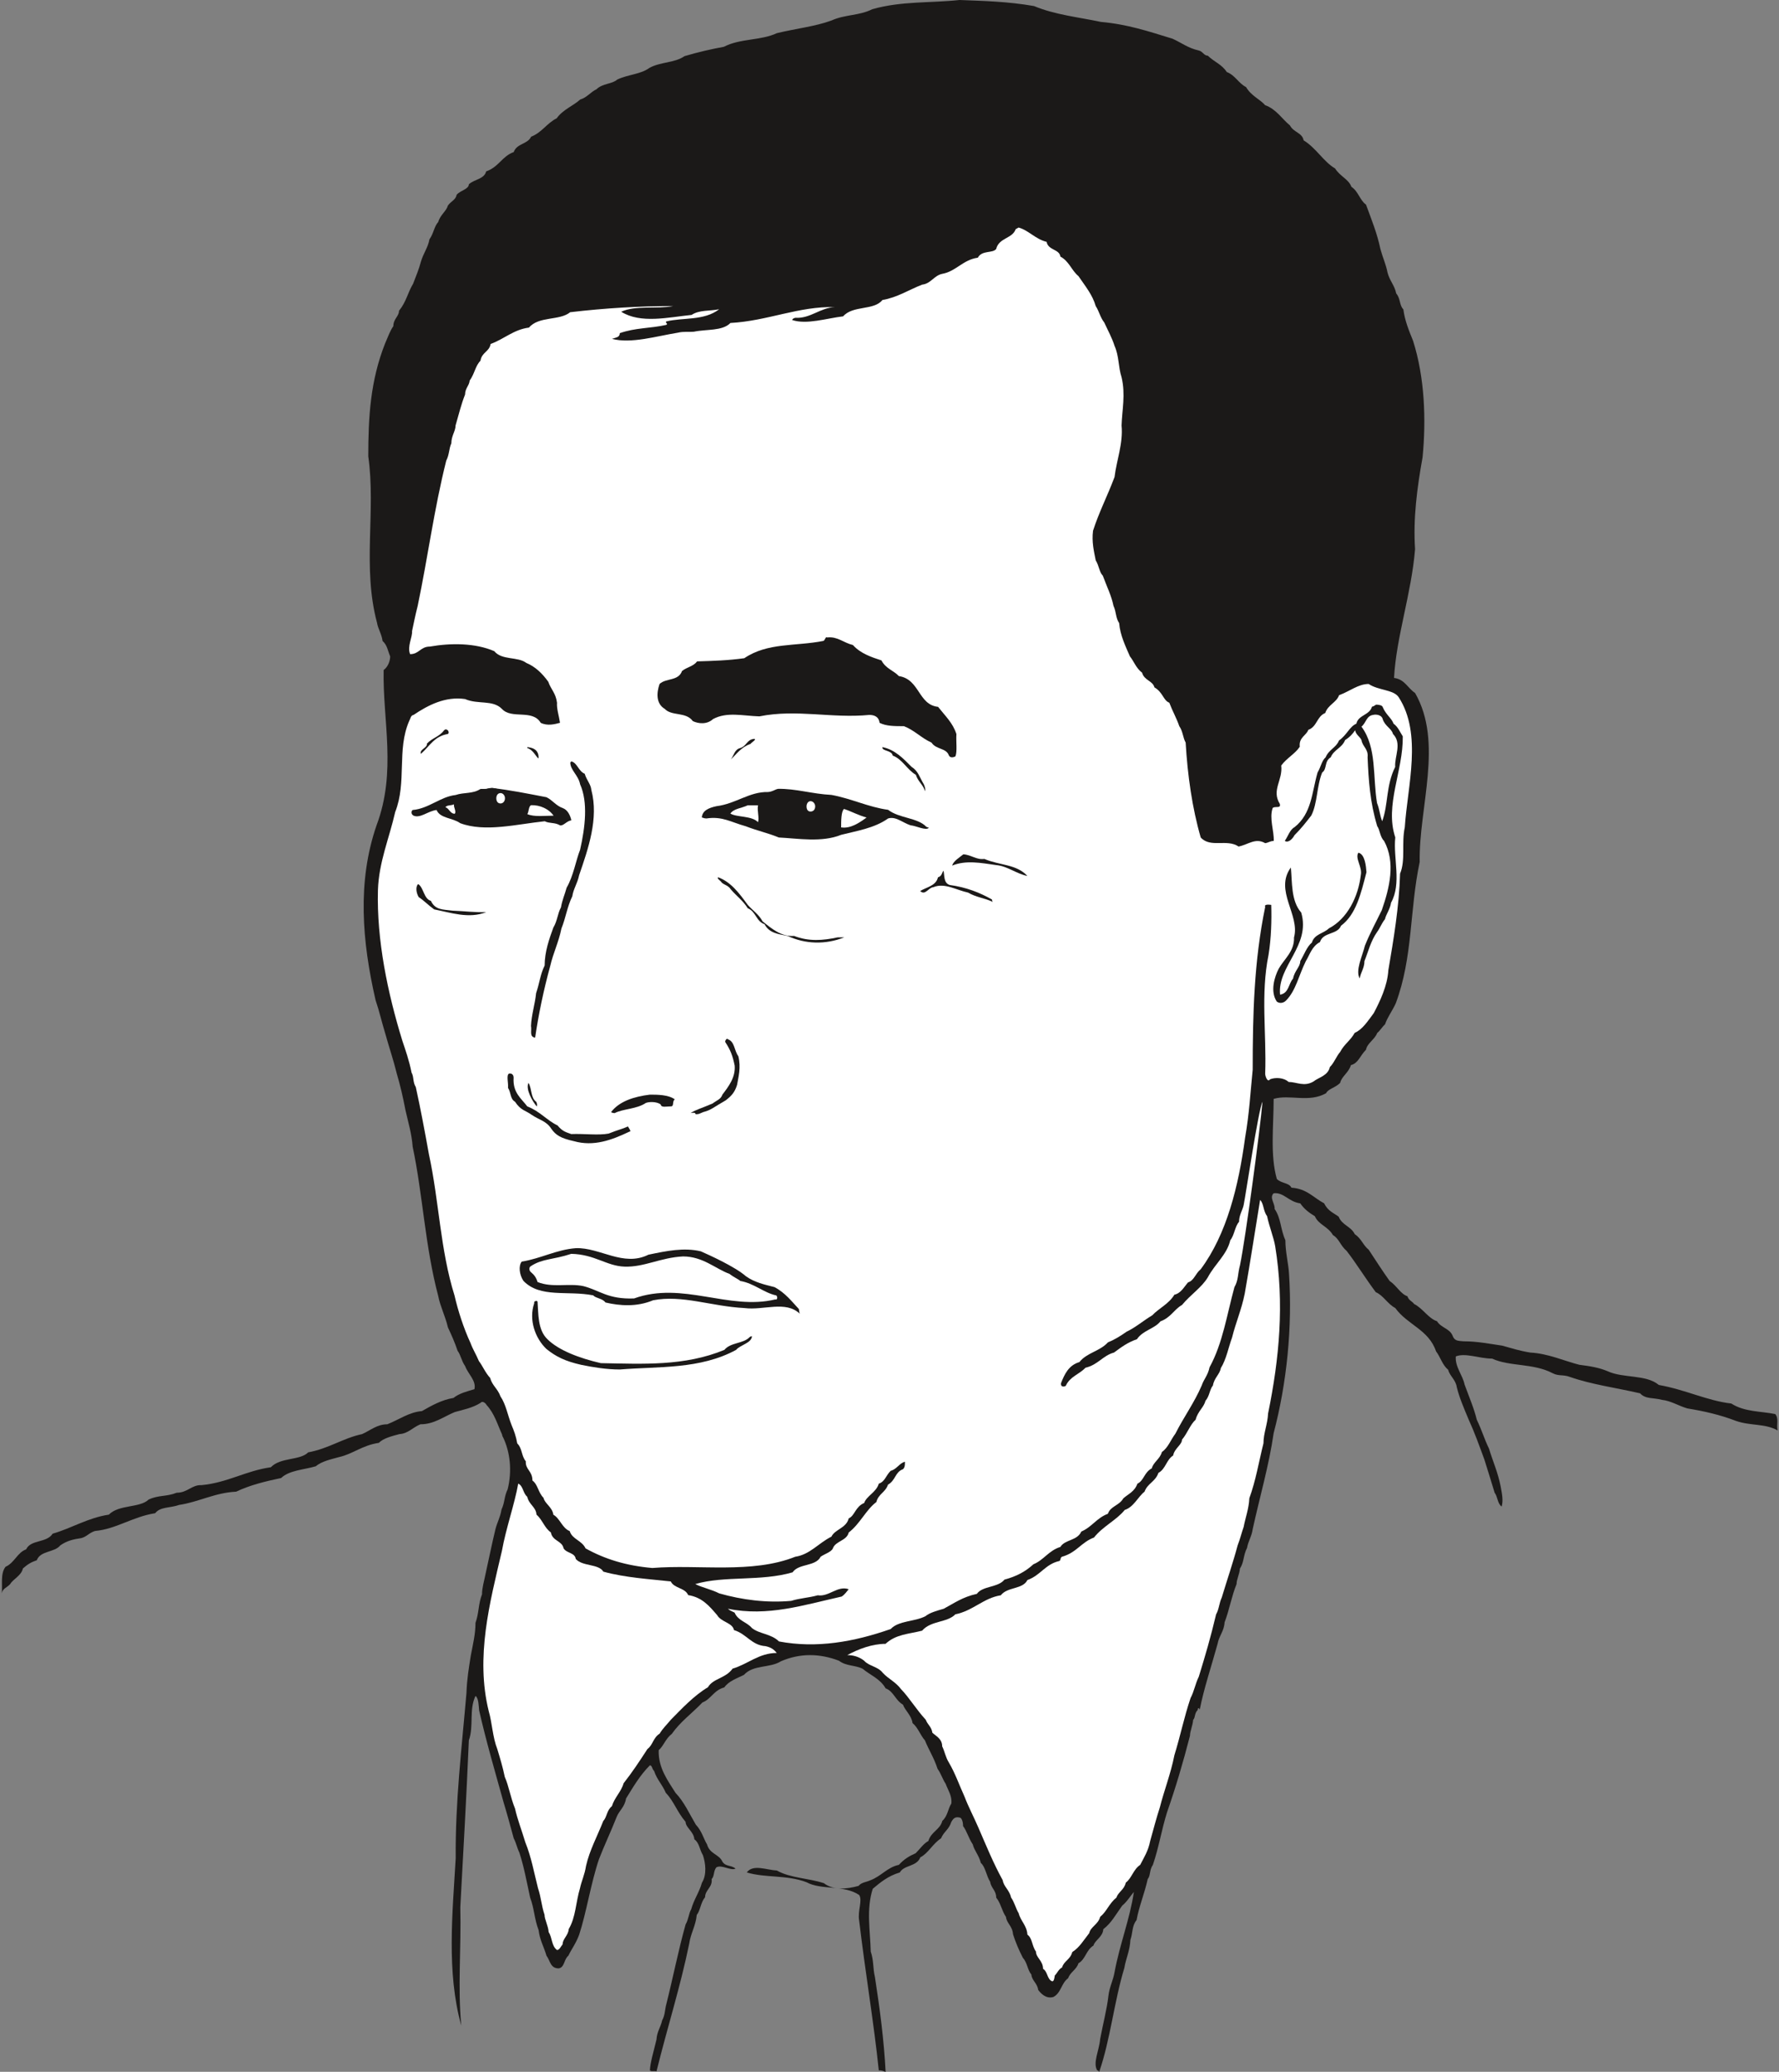 <svg xmlns="http://www.w3.org/2000/svg" xml:space="preserve" width="699.855" height="814.564" fill-rule="evenodd" stroke-linejoin="round" stroke-width="28.222" preserveAspectRatio="xMidYMid" version="1.2" viewBox="0 0 18517 21552"><rect x="0" y="0" width="18517" height="21552" fill="#808080" stroke="none"/><defs class="ClipPathGroup"><clipPath id="a" clipPathUnits="userSpaceOnUse"><path d="M0 0h18517v21552H0z"/></clipPath></defs><g class="SlideGroup"><g class="Slide" clip-path="url(#a)"><g class="Page"><g class="com.sun.star.drawing.ClosedBezierShape"><path fill="none" d="M18 0h18486v21554H18z" class="BoundingBox"/><path fill="#1B1918" d="M9988 0c254 10 498 15 775 63 216 91 472 117 696 165 279 25 492 97 746 175 97 44 160 97 272 122 43 10 54 54 94 54 71 68 145 89 198 170 89 35 122 117 201 157 53 92 150 130 198 188 117 41 180 148 259 211 38 74 127 74 142 155 130 79 209 224 327 292 53 84 142 112 170 191 73 48 89 142 152 185 59 160 117 302 150 462 25 92 58 160 74 244 22 87 73 132 91 219 46 53 31 122 74 165 15 117 58 221 101 327 122 384 137 823 99 1212-58 323-99 638-78 956-38 462-196 912-219 1339 112 15 140 104 219 157 297 516 38 1189 48 1758-107 505-69 988-249 1470-33 74-86 143-112 219-33 30-53 68-81 89-25 68-104 106-117 175-63 63-79 140-157 160-23 79-97 117-112 185-48 49-128 64-146 107-180 102-376 10-546 59 0 281-38 584 33 833 46 48 127 38 152 91 160 10 229 104 341 163 38 81 102 101 151 139 35 89 127 99 167 181 71 48 87 117 145 162 74 112 142 219 218 325 79 54 110 132 186 160 10 41 53 54 68 79 94 48 148 150 239 180 43 69 127 74 160 145 21 59 51 59 117 64 142 0 264 25 401 45 102 28 181 54 293 72 187 10 355 88 510 127 117 15 208 30 297 68 160 74 399 31 531 142 277 49 506 165 754 193 138 89 308 79 458 110 40 48 10 111 25 170-132-74-282-46-434-99-165-64-336-102-506-130-89-25-170-79-264-89-91-25-170-5-228-68-257-59-506-92-729-170-74-28-117-6-181-39-200-106-449-68-630-152-134 0-277-63-378-23-10 107 73 198 91 292 49 135 99 249 127 366 54 112 79 203 127 300 43 142 92 244 122 396 15 81 28 145 10 208-45-33-40-101-73-144-38-122-69-229-107-346-58-157-99-274-165-419-51-122-94-221-122-333-10-76-74-117-89-180-63-53-79-130-127-193-76-226-297-274-424-450-81-43-125-132-203-165-112-150-201-297-303-429-68-58-78-127-143-165-53-92-150-107-188-196-63-38-112-76-152-134-122-16-170-117-277-105-48 46 15 105 10 163 69 102 59 208 112 325 0 127 33 249 38 351 36 556-23 1135-160 1656-48 333-147 673-218 998-11 79-46 122-59 196-41 79-30 150-74 214-5 63-35 112-35 162-53 130-76 272-125 399-5 92-58 140-73 224-64 233-142 462-186 686 0-13-20-33-20 0-38 40-23 78-48 104-5 63-33 117-33 165-74 287-148 536-239 797-58 186-84 361-147 546-38 54-23 112-54 148-33 150-91 287-116 427-49 58-39 137-64 205-5 112-48 198-63 292-107 351-145 745-262 1082-10-20-20-15-20-15-49-79 20-206 30-327 28-150 71-315 86-448 11-96 49-160 64-248 53-287 160-554 201-834-36 41-69 99-122 143-69 96-112 180-196 244-5 81-89 116-102 170-78 48-83 144-157 185-18 64-86 92-107 155-73 53-73 155-155 196-78 22-132-41-157-74-8-69-66-97-71-160-41-48-41-122-89-175-43-84-74-158-102-244-5-84-68-117-73-180-44-64-54-143-102-201 0-76-53-97-63-165-39-59-49-155-97-196-20-81-69-129-84-193-43-63-63-142-101-190 0-49-16-89-36-89-53-13-71 20-86 45-26 82-79 102-107 171-89 58-132 155-216 198-38 99-170 78-213 157-127 38-206 107-282 170-69 214-26 437-21 653 33 97 21 170 44 267 53 345 94 658 111 985-17-5-43-20-71-15-51-493-142-1029-205-1564-16-97 38-209 0-262-160-107-394-48-547-132-208-79-426-43-622-102 64-89 208-25 313-20 139 79 330 79 490 132 94 74 233 63 360 28 31-38 79-38 122-58 117-44 176-135 298-161 53-58 106-91 175-121 48-49 84-102 132-127 28-97 122-117 145-209 58-53 58-127 94-180 10-79-36-142-59-206-35-53-48-106-84-155-38-117-91-195-132-297-48-53-71-132-129-180-10-79-79-132-99-191-82-48-97-139-181-170-58-102-165-140-238-203-82-41-171-26-247-84-205-79-409-79-604 5-117 74-287 33-386 142-77 38-160 66-204 130-111 30-137 122-228 157-112 117-229 199-318 326-68 53-86 127-137 170-7 185 99 322 175 444 89 92 148 224 211 330 64 69 79 143 117 206 28 102 127 102 160 180 36 54 89 33 137 72-53 25-142-44-200-13-33 43-18 91-49 122 11 86-68 112-68 188-48 58-48 137-87 185-10 112-63 191-78 297-92 450-229 877-341 1331-25-10-48 5-68-10 0-73 38-195 68-322 5-82 43-127 59-199 28-53 28-99 38-147 74-292 132-589 206-851 33-58 33-117 58-157 28-102 86-181 112-277 53-84 38-206 10-287-36-59-36-127-89-165-5-79-91-122-91-181-89-104-122-215-206-302-38-89-92-137-122-228-23-21-18-54-43-59-107 107-176 229-249 346-15 91-69 122-97 190-63 160-127 292-185 442-84 249-132 561-206 785-33 91-86 160-112 218-48 38-38 122-101 132-87 0-87-78-127-132-28-96-69-160-82-266-45-117-45-226-88-338-38-175-64-320-112-468-26-53-33-101-59-149-38-138-63-234-106-376-89-320-181-633-254-955-5-49-5-127-38-150-69 145-16 312-69 462-25 589-58 1163-89 1735 10 427-28 836 10 1232-155-556-91-1169-58-1740-5-589 63-1148 112-1720 5-144 25-261 45-388 23-122 49-224 49-341 38-106 28-195 68-297 0-68 23-142 33-195 38-171 69-327 107-484 20-76 48-117 63-203 36-79 26-132 64-211 48-193 25-389-48-541-10-13-10-28-10-28-49-107-79-218-161-307-15-28-48-44-63-23-84 53-180 71-269 96-118 49-215 127-357 127-81 33-129 97-218 102-74 20-170 43-214 91-175 26-269 115-414 148-89 25-180 43-244 96-121 36-276 41-360 122-170 36-325 74-468 142-223 11-388 107-594 138-91 33-196 17-249 86-239 38-404 165-627 185-64 21-84 59-142 74-87 13-150 28-219 76-58 74-208 54-244 154-63 22-96 43-145 86-15 74-104 112-132 162-35 39-78 44-88 97 10-84-17-206 40-277 92-40 122-148 214-181 48-104 213-64 276-163 201-58 366-165 585-198 104-107 322-68 414-157 104-49 185-28 292-71 114 0 157-84 259-79 272-26 462-150 721-186 102-106 302-68 389-155 216-40 360-147 561-190 86-38 155-102 262-102 122-48 228-127 360-137 102-58 206-117 329-137 58-48 150-71 218-91 21-89-68-160-96-239-41-59-46-117-79-160-30-89-63-163-101-244-27-117-80-218-100-323-140-530-160-1051-267-1557-10-137-48-259-74-376-28-144-53-254-91-383-36-147-79-269-122-424-36-117-59-224-99-341-140-609-193-1229 10-1818 211-559 63-1090 74-1616 48-35 68-99 68-142-25-58-30-117-79-160-10-74-48-127-58-190-155-580-10-1165-91-1731 0-409 22-788 175-1174 33-76 53-134 86-180 0-76 59-102 59-160 78-97 89-186 147-282 33-89 58-142 81-229 26-89 74-147 89-233 43-59 48-132 92-181 20-73 84-111 100-170 33-46 81-58 91-112 38-45 127-58 127-109 58-53 160-53 180-134 132-46 166-158 287-201 33-92 143-79 181-160 112-43 165-142 266-191 64-91 176-132 244-195 74-23 112-81 170-107 64-63 163-53 216-101 112-54 244-54 336-122 116-64 259-49 365-122 145-43 282-74 409-97 171-89 384-63 552-142 198-48 398-69 569-132 142-64 287-48 424-117 302-86 599-63 909-96Z"/></g><g class="com.sun.star.drawing.ClosedBezierShape"><path fill="none" d="M4005 155h10661v8573H4005z" class="BoundingBox"/><path fill="#1B1918" d="M9902 155c208 0 424 10 637 40 64 38 117 13 175 59 381 81 745 116 1121 208 106 63 234 53 331 117 84 58 239 58 297 127 84 58 175 101 249 170 69 63 132 117 201 180 22 84 127 64 149 155 31 20 69 31 100 59 43 83 129 99 154 180 102 35 112 152 201 190 28 102 145 102 170 196 54 38 107 53 122 107 97 48 112 137 193 185 21 81 99 117 99 199 38 51 28 122 64 163 28 122 58 233 96 345 44 102 64 186 102 277 30 107 79 229 107 323 53 91 63 170 94 256 58 366 165 760 48 1092-102 414-38 818-112 1227-48 346-107 728-206 1025-139-21-271 5-388 81-43 64-112 79-137 158-92 48-112 139-193 203-16 94-148 58-138 175-10 48 16 112-25 122-102 10-76 127-175 137 10 97-5 203-59 272-63 35-48 107-48 175 31 117-38 216 20 318 0 15-10 33-10 33-38-43-127-28-170-18-89 76-224 0-323 33-170-340-127-727-218-1100-25-94-43-170-102-254-25-68-73-79-83-160-79-25-87-127-166-170-25-89-122-94-138-191-58-43-43-106-86-147-46-91-74-171-94-278-28-122-69-200-107-307-53-92-73-208-132-297-12-82-28-155-23-219 0-132 59-218 97-340 25-25 25-64 48-94 5-64 48-97 48-155 158-483 127-988 16-1466-38-132-112-205-160-340-49-99-74-206-153-290-18-86-117-96-134-175-84-58-107-139-196-188-10-89-145-78-155-152-63-53-152-48-175-123-46-38-122-76-186-48-10 128-142 112-180 201-152 44-211 160-366 181-48 96-175 96-259 144-58 112-261 59-325 148-218 53-434 33-632 112-600 81-1184 53-1768 63-474-20-893 86-1350 135-84 78-190 89-297 122-69 58-153 94-244 116-69 46-180 117-206 201-43 38-43 107-81 155-20 79-63 132-89 211-160 467-282 962-371 1450-33 351-139 683-203 1009-10 30-20 53-25 68-49-43-38-155-82-223-88-440-35-854-20-1291-106-546-25-1107 196-1585 38-66 38-129 91-183 20-68 59-132 84-195 33-79 76-147 96-224 16-89 64-152 74-228 43-79 69-142 112-211 20-53 63-79 74-138 76-54 76-150 180-183 53-94 170-104 218-186 122-35 160-137 277-180 43-94 165-94 216-180 71-36 155-69 188-132 41-38 112-38 137-97 59-68 160-79 196-157 150-54 223-160 388-170 118-102 278-97 382-155 122-64 287-54 384-127 79-54 185-26 264-64 229-48 462-122 686-160 340-69 653-185 988-223 201-89 414-59 620-99Z"/></g><g class="com.sun.star.drawing.ClosedBezierShape"><path fill="none" d="M3933 2367h10765v14740H3933z" class="BoundingBox"/><path fill="#FFF" d="M10602 2367c102 27 176 121 292 149 16 89 133 74 143 153 91 48 117 145 188 203 73 107 147 196 180 312 36 54 46 117 89 171 38 83 81 160 107 243 48 107 38 219 73 326 43 180 5 342 0 502 18 186-53 366-73 536-79 209-160 361-224 559-15 117 10 216 28 308 36 58 36 121 74 160 43 117 89 206 111 313 31 69 21 122 59 180 10 127 68 244 112 346 40 48 63 122 127 170 20 79 111 84 128 152 91 54 91 135 155 160 35 92 73 155 104 244 38 54 38 122 66 170 20 341 68 681 157 988 102 112 272 11 394 94 101-20 175-94 277-35 35-5 51-23 89-23 5-104-49-234-11-343 26-23 89 10 74-43-89-145 33-244 15-399 59-79 145-122 193-195-12-97 69-117 89-176 92-33 87-139 176-175 28-86 116-107 144-185 117-44 201-117 308-117 101 68 259 58 312 137 249 383 92 924 64 1354-36 165 10 340-49 482-10 346-68 686-122 1004-10 165-88 325-152 447-63 84-117 170-198 205-46 82-109 117-152 199-39 45-64 116-107 157-20 91-117 107-170 150-97 58-176 5-259 5-54-48-140-48-193-28-26 38-51-30-51-58 15-425-49-823 35-1237 28-173 33-361 28-519-33-5-76-5-63 21-117 569-130 1120-130 1694-25 244-35 455-79 706-68 503-190 1003-462 1369-58 48-68 117-132 137-43 49-74 113-142 128-59 97-160 140-230 214-96 58-175 127-266 170-69 48-127 84-196 112-86 94-218 106-297 205-112 33-155 127-191 219-7 53 51 33 51 25 43-94 140-117 203-185 132-31 181-127 297-158 79-58 143-106 239-139 64-94 182-107 245-186 107-38 145-127 224-170 88-107 205-181 269-288 76-142 198-234 234-386 43-53 48-145 91-191 0-71 38-124 48-175 21-101 153-993 196-1074-26 297-175 1412-234 1699-25 91-15 155-58 229-79 288-122 585-259 834-18 86-59 122-82 190-78 181-185 325-274 501-48 63-76 147-140 190-20 74-90 107-105 170-81 43-81 127-150 160-30 84-96 107-147 153-43 76-135 81-160 160-117 43-165 137-277 185-43 97-170 81-218 160-122 38-173 137-280 180-86 79-180 127-302 160-66 84-229 64-287 148-150 33-234 96-345 155-69 20-145 40-191 78-117 59-277 44-361 133-383 134-772 203-1163 129-81-81-203-76-282-140-53-63-142-73-180-160-33-15-54-25-69-40 414 84 785-38 1184-127 35-23 53-54 73-76-116-41-205 81-322 63-102 28-180 28-277 58-254 23-510-10-749-78-84-43-176-59-249-97 307-89 681-25 1013-122 64-94 239-58 292-162 38-28 112-49 127-87 28-78 145-78 165-165 117-89 181-238 288-317 20-84 96-102 121-181 79-43 74-132 155-160 26-20 21-68 21-78-59 15-84 78-148 94-53 53-58 111-124 134-25 89-127 127-152 201-92 38-97 132-161 160-25 102-142 112-180 190-137 69-223 186-376 209-452 180-1008 78-1488 117-270-23-494-92-695-204-38-83-139-94-165-180-78-30-101-132-170-170-10-79-91-117-102-175-58-59-58-138-116-181 0-101-74-112-69-200-48-59-35-132-89-186-13-76-33-129-58-188-43-109-59-216-117-302-28-79-86-112-107-191-53-58-79-127-117-175-28-68-63-122-86-185-74-160-132-341-168-498-149-476-160-979-266-1467-43-238-89-485-137-701-33-53-18-106-44-150-25-127-63-233-96-332-153-496-268-1047-254-1567 10-293 117-536 180-813 122-308 15-648 145-945 15-26 15-59 46-64 150-101 330-195 536-165 134 59 287 5 383 102 102 112 318 0 404 145 69 35 147 15 201 0-10-71-36-145-31-209-13-101-63-137-91-218-64-89-137-158-229-196-89-68-254-25-333-122-198-86-452-86-670-48-99 0-112 79-206 79-33-79 26-180 20-239 21-99 33-162 59-264 107-512 170-1004 297-1510 33-63 28-127 53-180 0-79 44-127 44-186 35-121 58-218 99-322 0-64 43-92 48-145 53-74 58-152 112-206 15-91 91-91 106-175 137-48 239-150 399-170 104-122 318-69 429-160 366-43 723-64 1073-64-175 33-392-10-542 59 202 127 489 58 733 33 81-54 188-38 287-59-158 122-376 84-551 127-16 16 25 21 0 36-171 38-319 28-484 86 0 44-38 44-81 59 198 53 463-28 686-64 64-15 112-5 166-10 132-28 297-5 381-91 388-21 711-176 1089-165-155 5-256 121-414 111-18 5-28 10-33 23 150 51 361-18 531-38 102-117 320-58 409-170 155-26 277-107 414-160 91-10 122-94 208-112 143-25 216-147 371-168 43-81 155-43 191-91 28-117 170-107 203-206 15-7 30-17 30-17Z"/></g><g class="com.sun.star.drawing.ClosedBezierShape"><path fill="none" d="M6844 6628h3113v1252H6844z" class="BoundingBox"/><path fill="#1B1918" d="M8611 6631c107-12 170 56 267 79 79 89 196 127 297 160 43 85 127 105 181 163 218 33 200 298 408 320 74 94 153 166 191 283-5 79 10 181-10 232-33 17-59 12-69-11-28-78-132-58-180-132-107-48-175-127-287-171-97 0-186 0-254-35-8-67-59-82-107-82-394 38-755-63-1144 15-170-5-338-50-482 28-64 59-153 49-211 21-71-99-219-49-292-127-91-54-86-165-54-259 69-64 196-28 234-135 53-42 117-47 157-100 171-5 326-10 491-33 244-165 531-122 824-180 20-11 20-48 40-36Z"/></g><g class="com.sun.star.drawing.ClosedBezierShape"><path fill="none" d="M6901 6706h3002v1072H6901z" class="BoundingBox"/><path fill="#1B1918" d="M8552 6710c87 0 204-21 272 31 54 117 214 86 287 180 113 54 154 170 309 183 15 69 78 84 78 164 130 53 193 134 287 198 59 94 112 190 117 307-25 10-68 0-78-33-44-74-161-48-196-142-107-79-267-54-363-122-128-86-298-64-431-59-223-68-482 44-632-91-132 33-244 127-401 91-253-63-486 112-720-33-46-73-163-53-180-137 0-59 33-74 38-118 96-43 195-48 249-116 170-138 457 0 638-132 64-18 97-54 165-64 160-128 341-18 521-91 15-11 30-16 40-16Z"/></g><g class="com.sun.star.drawing.ClosedBezierShape"><path fill="none" d="M4118 6754h1607v701H4118z" class="BoundingBox"/><path fill="#1B1918" d="M4581 6754c160 50 352 35 537 83 102 108 244 98 389 138 36 49 74 102 117 130 58 104 99 217 99 349-74-10-142-25-196-79-84-63-223 0-312-78-92-34-155-88-239-78-166-30-331-50-473 18-49 75-181 65-209 143-35 11-58 59-101 49-51-132-116-314-41-436 84-58 117-151 224-166 78 0 167-33 205-73Z"/></g><g class="com.sun.star.drawing.ClosedBezierShape"><path fill="none" d="M13373 7330h1230v2849h-1230z" class="BoundingBox"/><path fill="#1B1918" d="M14324 7330c23 0 64 5 69 27 33 79 91 112 112 171 48 35 68 89 96 132 5 360-190 716-78 1051-23 217 68 479-44 679-10 69-53 122-63 171-38 48-53 96-81 132-70 101-90 198-133 305 0 73-39 116-49 180-48-81 28-234 54-341 53-132 117-248 176-370 81-234 145-496 23-720-43-41-43-117-71-153-75-248-90-477-100-716 10-86-54-112-64-180-18-38-58-54-66-102-25 38-58 74-104 102-33 84-117 99-150 180-69 41-36 122-89 158-58 144-48 320-113 447-53 68-106 137-175 205-23 44-68 83-101 59 33-46 53-117 101-142 180-143 180-361 240-569 35-59 43-122 84-158 33-81 111-101 139-175 84-59 110-145 181-175 20-92 137-87 162-176 24-5 39-22 44-22Z"/></g><g class="com.sun.star.drawing.ClosedBezierShape"><path fill="none" d="M14171 7434h377v1111h-377z" class="BoundingBox"/><path fill="#FFF" d="M14292 7437c31-9 90 0 100 43 23 74 92 97 107 155 97 99 15 231 23 343-97 194-71 390-135 565-25-58-25-117-54-190-46-272 0-576-162-794 50-41 50-112 121-122Z"/></g><g class="com.sun.star.drawing.ClosedBezierShape"><path fill="none" d="M4379 7587h293v257h-293z" class="BoundingBox"/><path fill="#1B1918" d="M4662 7597s18 25 0 38c-143 25-186 123-281 207-17-49 68-59 63-107 55-59 128-70 178-138 25-20 25-5 40 0Z"/></g><g class="com.sun.star.drawing.ClosedBezierShape"><path fill="none" d="M7606 7685h254v216h-254z" class="BoundingBox"/><path fill="#1B1918" d="M7851 7686c28 5-30 38-40 53-98 33-146 108-204 161 33-43 38-102 96-118 70-20 70-91 148-96Z"/></g><g class="com.sun.star.drawing.ClosedBezierShape"><path fill="none" d="M5489 7772h118v119h-118z" class="BoundingBox"/><path fill="#1B1918" d="M5489 7772c49 5 98 20 113 74 5 29 5 34 0 44-31-34-59-93-113-108v-10Z"/></g><g class="com.sun.star.drawing.ClosedBezierShape"><path fill="none" d="M9183 7772h449v459h-449z" class="BoundingBox"/><path fill="#1B1918" d="M9185 7772c128 25 215 116 303 205 70 44 83 108 128 182 13 28 18 58 13 71-23-71-76-102-96-170-93-54-139-162-241-200-10-58-116-45-107-88Z"/></g><g class="com.sun.star.drawing.ClosedBezierShape"><path fill="none" d="M5527 7920h656v2875h-656z" class="BoundingBox"/><path fill="#1B1918" d="M5947 7920c63 17 73 101 139 129 21 69 64 109 69 168 79 297-33 613-127 887-18 87-59 140-71 219-54 111-69 228-113 335-30 147-84 249-117 391-68 247-122 506-157 745-63-10-33-68-43-122 5-117 43-233 53-340 38-112 43-196 89-288 0-142 48-279 91-396 43-71 43-145 79-209 13-78 39-132 59-205 71-122 97-287 140-394 53-235 84-494 0-682-18-94-102-147-102-226l11-12Z"/></g><g class="com.sun.star.drawing.ClosedBezierShape"><path fill="none" d="M4283 8197h1665v412H4283z" class="BoundingBox"/><path fill="#1B1918" d="M5119 8197c185 20 370 58 569 96 63 30 99 89 170 113 53 20 78 79 89 127-54 10-79 58-117 53-54-33-112-18-160-43-290 30-621 117-880 20-81-58-208-48-246-137-89 10-168 89-239 59-30-16-25-49-10-59 170-15 287-138 447-156 89-30 180-10 259-63 48 0 86 0 118-10Z"/></g><g class="com.sun.star.drawing.ClosedBezierShape"><path fill="none" d="M7305 8206h2364v528H7305z" class="BoundingBox"/><path fill="#1B1918" d="M8097 8206c185-4 356 53 557 63 209 38 384 127 590 155 116 90 307 80 398 177 16 5 26 10 26 10-31 33-132-21-191-26-84-28-155-96-233-71-143 102-331 130-488 170-203 82-448 38-649 28-117-48-218-68-345-117-155-43-244-106-409-81-26 0-38-10-48-10 5-70 68-100 154-118 201-25 341-152 536-147 49-5 64-23 102-33Z"/></g><g class="com.sun.star.drawing.ClosedBezierShape"><path fill="none" d="M4840 8279h570v257h-570z" class="BoundingBox"/><path fill="#1B1918" d="M4912 8280c147-4 313 0 450 28 49 10 49 44 44 70-44 68-59 128-132 156-145 0-316 10-405-70-37-38-28-86-28-141 28-25 43-25 71-43Z"/></g><g class="com.sun.star.drawing.ClosedBezierShape"><path fill="none" d="M8015 8318h633v319h-633z" class="BoundingBox"/><path fill="#1B1918" d="M8048 8323c196-24 392 38 585 69 36 81-10 151-22 219-181 33-382 33-543-5-57-78-62-171-43-260 13-12 23-23 23-23Z"/></g><g class="com.sun.star.drawing.ClosedBezierShape"><path fill="none" d="M4636 8367h105v99h-105z" class="BoundingBox"/><path fill="#FFF" d="M4725 8367c-5 31 28 75 8 98-49 0-59-59-97-67 15-26 59-16 89-31Z"/></g><g class="com.sun.star.drawing.ClosedBezierShape"><path fill="none" d="M5489 8376h274v114h-274z" class="BoundingBox"/><path fill="#FFF" d="M5527 8376c92-4 187 39 235 109-92 0-201 15-273-16 17-29 12-78 38-93Z"/></g><g class="com.sun.star.drawing.ClosedBezierShape"><path fill="none" d="M7602 8377h294v178h-294z" class="BoundingBox"/><path fill="#FFF" d="M7783 8377h107c-11 58 15 127 0 176-64-69-220-49-288-90 38-53 111-53 181-86Z"/></g><g class="com.sun.star.drawing.ClosedBezierShape"><path fill="none" d="M8755 8415h266v196h-266z" class="BoundingBox"/><path fill="#FFF" d="M8785 8415c76 25 156 69 235 89-74 54-166 118-265 103 0-65 0-167 30-192Z"/></g><g class="com.sun.star.drawing.ClosedBezierShape"><path fill="none" d="M13253 8870h971v1564h-971z" class="BoundingBox"/><path fill="#1B1918" d="M14139 8870c69 17 79 139 84 203-59 229-109 440-265 557-38 96-186 63-219 170-84 43-106 132-147 198-76 154-103 304-204 408-31 33-74 33-99 12-70-106-23-256 20-340 58-103 165-181 160-326 65-234-208-488-33-728 15 150 0 347 108 469 101 345-250 557-220 854 92-15 87-114 135-167 15-82 75-122 75-182 40-66 68-150 121-193 26-89 122-94 176-147 196-102 308-335 333-555 18-84-63-175-25-233Z"/></g><g class="com.sun.star.drawing.ClosedBezierShape"><path fill="none" d="M9911 8887h784v226h-784z" class="BoundingBox"/><path fill="#1B1918" d="M10027 8887c82 5 135 59 219 48 161 69 331 52 448 177-117-23-208-103-325-113-161-23-314-53-458 5 12-48 81-87 116-117Z"/></g><g class="com.sun.star.drawing.ClosedBezierShape"><path fill="none" d="M9578 9057h756v326h-756z" class="BoundingBox"/><path fill="#1B1918" d="M9821 9058c11 53 0 127 64 148 171 23 313 79 440 151 0 15 8 25 8 25-76-38-175-48-257-97-123-26-244-105-361-56-54 5-84 90-137 40 63-40 165-53 185-143 43-10 43-58 58-68Z"/></g><g class="com.sun.star.drawing.ClosedBezierShape"><path fill="none" d="M7471 9126h1318v680H7471z" class="BoundingBox"/><path fill="#1B1918" d="M7475 9126c132 48 219 165 308 287 58 64 116 100 154 171 97 78 197 162 329 152 150 59 300 48 452 15h69c-196 77-404 71-589-15-101-20-192-30-240-122-89-30-89-132-175-166-49-79-117-127-176-196-30-48-84-48-104-83-18-18-42-33-28-43Z"/></g><g class="com.sun.star.drawing.ClosedBezierShape"><path fill="none" d="M4334 9198h728v324h-728z" class="BoundingBox"/><path fill="#1B1918" d="M4358 9200c54 43 54 150 127 171 45 96 123 89 225 102 132 5 235 20 351 15-180 73-371 5-542-28-64-46-102-89-161-128-24-41-34-99-10-132 0-4 10 0 10 0Z"/></g><g class="com.sun.star.drawing.ClosedBezierShape"><path fill="none" d="M7188 10806h511v786h-511z" class="BoundingBox"/><path fill="#1B1918" d="M7578 10812c69 23 64 117 107 175 30 118 0 220-13 298-25 82-63 118-118 161-122 69-152 102-233 122-42 16-42 23-80 23-5-18-15-18-53-13 68-40 91-40 229-99 43-33 86-43 102-92 64-84 138-180 128-302-21-103-43-161-98-245-5-15 18-47 29-28Z"/></g><g class="com.sun.star.drawing.ClosedBezierShape"><path fill="none" d="M5283 11167h1279v727H5283z" class="BoundingBox"/><path fill="#1B1918" d="M5298 11168c23-5 48 7 48 43-10 156 79 214 142 298 135 53 203 145 315 198 54 65 89 70 143 90 140-5 282 15 389-5 107-43 132-43 201-74 15 26 38 54 15 54-185 88-371 157-577 99-140-31-189-64-234-127-54-85-122-90-209-149-58-43-111-43-170-134-53-31-40-94-73-144 5-53-20-132 10-149Z"/></g><g class="com.sun.star.drawing.ClosedBezierShape"><path fill="none" d="M5493 11265h99v247h-99z" class="BoundingBox"/><path fill="#1B1918" d="M5501 11265c36 58 21 155 81 197 10 23 10 33 5 48-45-53-119-181-86-245Z"/></g><g class="com.sun.star.drawing.ClosedBezierShape"><path fill="none" d="M6360 11387h665v193h-665z" class="BoundingBox"/><path fill="#1B1918" d="M6764 11387c79 0 192 0 260 49-30 20-5 73-40 73-48 0-102 16-107-20-44-33-128-28-156-15-94 64-234 59-323 105-23 0-38-10-38-10 86-113 239-162 404-182Z"/></g><g class="com.sun.star.drawing.ClosedBezierShape"><path fill="none" d="M8819 12482h4506v8129H8819z" class="BoundingBox"/><path fill="#FFF" d="M13116 12482c40 40 30 111 73 170 21 104 69 221 84 312 97 594 43 1169-74 1740-5 112-48 203-48 310-48 190-79 386-147 571-5 112-43 209-59 298-22 63-38 129-63 193-48 180-112 365-165 542-28 58-28 122-59 175-58 244-111 424-180 648-38 78-48 152-86 223-69 206-104 386-168 594-39 196-108 371-151 541-38 117-68 234-101 351-21 107-64 170-104 249-72 48-87 137-150 185-16 74-79 97-97 155-79 64-99 143-170 201-20 79-99 102-114 170-59 74-102 150-176 196-22 81-86 91-106 160-38 20-49 58-76 84-6 38-11 76-41 53-38-26-38-99-81-122 0-84-74-117-74-180-43-59-36-138-89-176-5-94-71-142-91-223-31-51-44-114-79-163-18-81-76-111-87-180-99-180-170-356-254-549-48-111-106-221-142-317-58-127-97-244-166-361-33-53-43-117-68-165 0-79-64-107-102-142-10-64-48-81-69-135-96-104-175-234-256-317-59-79-132-107-191-171-53-68-142-68-195-127-54-43-117-58-175-58 116-63 259-117 398-117 110-101 239-101 381-137 92-107 259-81 346-170 186-38 293-170 473-198 69-90 229-60 277-159 137-48 185-165 333-198 18-10 5-40 33-46 147-43 195-149 327-198 92-117 234-180 320-287 94-30 138-137 206-190 33-89 112-102 145-196 74-38 84-139 153-180 13-74 92-112 92-165 58-69 84-155 142-208 23-89 86-128 102-196 43-48 43-117 78-160 13-79 72-117 82-180 58-94 78-211 117-318 40-160 99-292 132-457 58-328 111-678 160-975Z"/></g><g class="com.sun.star.drawing.ClosedBezierShape"><path fill="none" d="M5409 12984h2917v684H5409z" class="BoundingBox"/><path fill="#1B1918" d="M5994 12984c250-9 494 198 755 68 191-40 371-77 546-35 79 35 352 157 469 259 89 64 195 87 297 113 112 58 185 155 254 228 5 31 5 38 10 49-147-140-376-33-576-59-347-18-649-140-951-81-171 71-346 58-496 23-30-43-101-43-127-74-265-53-552 31-727-151-42-63-53-155-18-200 203-33 363-125 564-140Z"/></g><g class="com.sun.star.drawing.ClosedBezierShape"><path fill="none" d="M5510 13043h2581v503H5510z" class="BoundingBox"/><path fill="#FFF" d="M5946 13043c245 5 367 127 555 133 205 7 375-95 609-106 206 0 336 128 484 182 43 35 91 53 111 73 148 26 244 123 376 151 18 21 5 51-10 41-487 117-966-192-1471-10-275 10-356-84-527-128-153-33-323 20-478-43-15-49-35-74-68-102-20-15-25-51 0-64 122-79 228-64 419-127Z"/></g><g class="com.sun.star.drawing.ClosedBezierShape"><path fill="none" d="M5539 13531h2290v716H5539z" class="BoundingBox"/><path fill="#1B1918" d="m5580 13531 15 7c10 127 0 293 102 392 117 117 335 199 557 250 442 8 871 33 1286-138 64-79 196-63 262-132 10-10 25-10 25-10-5 73-122 89-165 142-376 204-806 171-1210 204-139 0-277-23-400-48-170-38-266-86-365-166-117-112-185-302-127-474 0-32 10-15 20-27Z"/></g><g class="com.sun.star.drawing.ClosedBezierShape"><path fill="none" d="M5031 15433h3055v4853H5031z" class="BoundingBox"/><path fill="#FFF" d="M5394 15433c53 25 48 99 94 137 18 83 91 106 96 185 64 58 84 140 150 186 16 91 117 86 132 165 31 53 117 43 127 111 69 79 239 49 287 132 234 64 484 77 702 102 36 74 148 64 181 142 147 23 223 117 302 209 43 73 160 78 175 155 132 40 181 157 328 167 58 13 86 33 117 71-186 0-302 117-460 163-71 101-203 101-256 193-148 89-270 221-387 339-43 53-81 86-116 144-69 44-69 117-127 160-82 127-160 244-248 356-25 89-94 147-122 239-53 40-53 117-89 152-63 160-144 308-180 468-15 96-48 160-63 233-44 145-44 303-117 424-5 69-64 102-64 160-18 21-33 59-58 59-59-43-48-127-87-186-5-68-43-132-43-180-35-107-35-180-68-277-41-160-69-322-132-477-38-127-84-244-107-351-48-117-64-233-107-330-20-99-51-201-78-290-49-124-54-276-89-394-139-564 10-1125 137-1666 43-239 132-486 170-701Z"/></g><g class="com.sun.star.drawing.ClosedBezierShape"><path fill="none" d="M8165 8280h369v406h-369z" class="BoundingBox"/><path fill="#1B1918" d="M8347 8280c102 0 186 91 186 199 0 112-84 206-186 206-103 0-181-94-181-206 0-108 78-199 181-199Z"/></g><g class="com.sun.star.drawing.ClosedBezierShape"><path fill="none" d="M8395 8333h92v110h-92z" class="BoundingBox"/><path fill="#FFF" d="M8436 8334c29 0 49 28 49 54 0 34-20 54-49 54-26 0-41-20-41-54 0-26 15-54 41-54Z"/></g><g class="com.sun.star.drawing.ClosedBezierShape"><path fill="none" d="M4938 8197h368v406h-368z" class="BoundingBox"/><path fill="#1B1918" d="M5119 8197c102 0 186 91 186 196 0 113-84 209-186 209-103 0-181-96-181-209 0-105 78-196 181-196Z"/></g><g class="com.sun.star.drawing.ClosedBezierShape"><path fill="none" d="M5166 8250h92v109h-92z" class="BoundingBox"/><path fill="#FFF" d="M5210 8250c26 0 46 25 46 54 0 31-20 54-46 54-29 0-44-23-44-54 0-29 15-54 44-54Z"/></g></g></g></g></svg>
